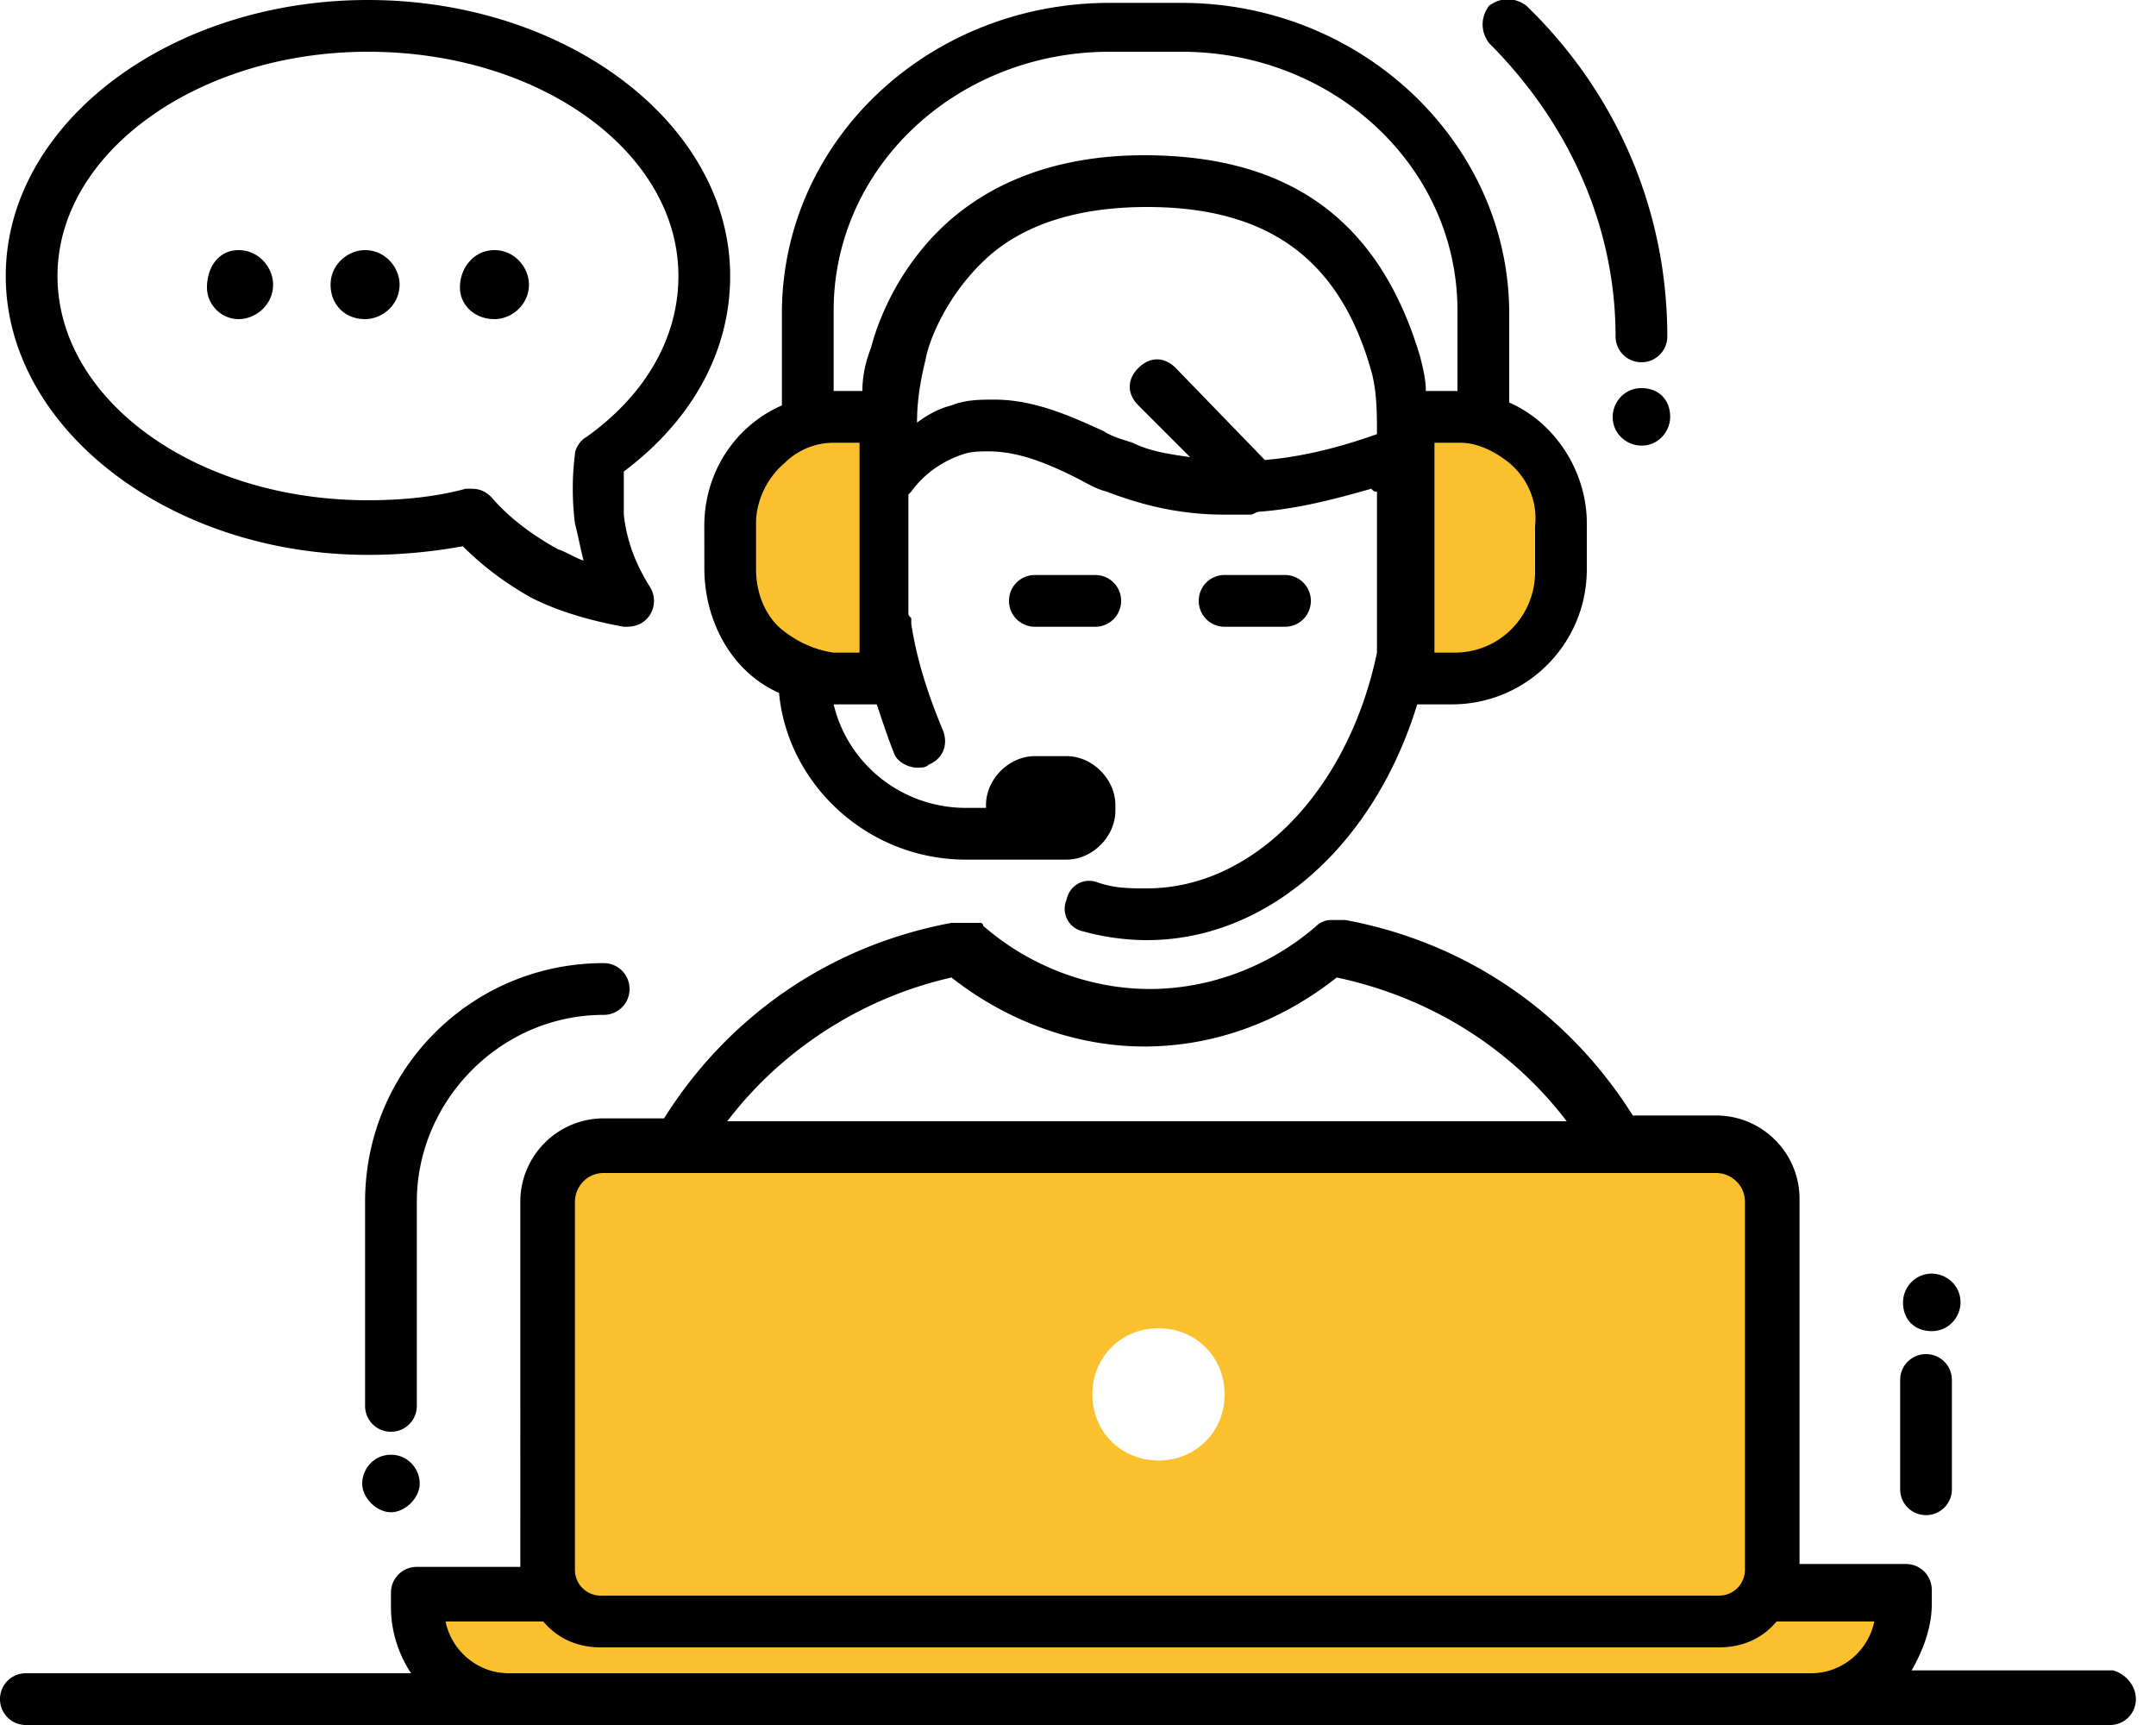 <svg viewBox="0 0 75 60" xmlns="http://www.w3.org/2000/svg" fill-rule="evenodd" clip-rule="evenodd" stroke-linecap="round" stroke-linejoin="round" stroke-miterlimit="1.5"><g fill-rule="nonzero"><g fill="#fbc02d"><path d="M54.4 19.8v-1.6c0-2.1-1.7-3.8-3.8-3.8h-1.7v9.1h1.7c2.1.1 3.8-1.6 3.8-3.7zm-25.3 3.8h1.7v-9.1h-1.7c-2.1 0-3.8 1.7-3.8 3.8v1.6c.1 2 1.8 3.7 3.8 3.7z" stroke="#000" stroke-width=".03"/><path d="M61.3 55.5c.2-.3.3-.6.3-.9V41.8c0-1.1-.9-1.9-1.9-1.9H21c-1.1 0-1.9.9-1.9 1.9v12.7c0 .3.1.7.3.9h-4.8v.5c0 1.8 1.4 3.2 3.2 3.2H63c1.8 0 3.2-1.4 3.2-3.2v-.5c0 .1-2 .1-4.9.1zm-21-4.7c-1.3 0-2.3-1-2.3-2.3 0-1.3 1-2.3 2.3-2.3 1.3 0 2.3 1 2.3 2.3 0 1.3-1 2.3-2.3 2.3z"/></g><path d="M38.1 20c.5 0 .9.4.9.9s-.4.9-.9.9H36c-.5 0-.9-.4-.9-.9s.4-.9.9-.9h2.1zm6.6 1.8c.5 0 .9-.4.9-.9s-.4-.9-.9-.9h-2.1c-.5 0-.9.4-.9.9s.4.9.9.9h2.1zm29.6 37.3c0 .5-.4.9-.9.9H.9c-.5 0-.9-.4-.9-.9s.4-.9.9-.9h13.4c-.4-.6-.7-1.4-.7-2.3v-.5c0-.5.4-.9.9-.9h3.6V41.8c0-1.6 1.3-2.9 2.9-2.9h2.1c2.2-3.5 5.7-6 10-6.8h1s.1 0 .1.1c1.6 1.4 3.7 2.2 5.8 2.2 2.1 0 4.2-.8 5.8-2.2.1-.1.3-.2.5-.2h.5c4.3.8 7.8 3.3 10 6.8h2.9c1.6 0 2.9 1.3 2.9 2.9v12.7h3.7c.5 0 .9.4.9.9v.5c0 .8-.3 1.6-.7 2.3h7c.4.1.8.5.8 1zM25.3 39h29.2c-1.9-2.5-4.7-4.3-8-5-1.9 1.5-4.2 2.4-6.7 2.4-2.4 0-4.8-.9-6.7-2.4-3.1.7-5.9 2.5-7.8 5zM20 54.6c0 .5.4.9.9.9h38.9c.5 0 .9-.4.9-.9V41.8c0-.6-.5-1-1-1H21c-.6 0-1 .5-1 1v12.8zm45.2 1.8h-3.4c-.5.6-1.2.9-2 .9H20.9c-.8 0-1.5-.3-2-.9h-3.4c.2 1 1.1 1.8 2.2 1.8H63c1.1 0 2-.8 2.2-1.8zM24.5 18.3c0-1.9 1.1-3.5 2.7-4.2v-3.2c0-6 5.1-10.8 11.4-10.8h2.5C47.4.1 52.5 5 52.5 10.9V14c1.6.7 2.7 2.4 2.7 4.2v1.6c0 2.6-2.1 4.7-4.7 4.7h-1.2c-1.5 4.9-5.2 8.2-9.4 8.2-.7 0-1.5-.1-2.2-.3a.8.8 0 0 1-.6-1.1c.1-.5.6-.8 1.1-.6.6.2 1.1.2 1.7.2 3.7 0 7-3.4 8-8.2v-5.6c-.1 0-.1 0-.2-.1-1.4.4-2.6.7-3.9.8-.1 0-.2.1-.3.1h-.9c-1.5 0-2.8-.3-4.1-.8-.4-.1-.7-.3-1.1-.5-1-.5-2-.9-3-.9-.3 0-.6 0-.9.1-.6.2-1.3.6-1.8 1.3l-.1.1v4.1c0 .1 0 .1.1.2v.2c.2 1.3.6 2.5 1.1 3.7.2.5 0 1-.5 1.2-.1.1-.2.1-.4.1-.3 0-.7-.2-.8-.5-.2-.5-.4-1.1-.6-1.7H29c.5 2.1 2.4 3.6 4.6 3.6h.7V28c0-.9.8-1.7 1.7-1.7h1.1c.9 0 1.7.8 1.7 1.7v.2c0 .9-.8 1.7-1.7 1.7h-3.5c-3.4 0-6.2-2.6-6.5-5.8-1.6-.7-2.598-2.438-2.598-4.338L24.5 18.3zm23.4-3.2c0-.7 0-1.5-.2-2.2-1.1-3.9-3.6-5.7-7.8-5.7-2.4 0-4.3.6-5.6 1.8-1.4 1.3-2 2.9-2.1 3.5-.2.8-.3 1.5-.3 2.2.4-.3.8-.5 1.2-.6.5-.2 1-.2 1.5-.2 1.4 0 2.7.6 3.8 1.1.3.2.7.3 1 .4.6.3 1.3.4 2 .5l-1.8-1.8c-.4-.4-.4-.9 0-1.3s.9-.4 1.3 0L44 16c1.2-.1 2.5-.4 3.9-.9zm4.6 1c-.5-.4-1.1-.7-1.7-.7h-.9v7.3h.7c1.6 0 2.8-1.3 2.8-2.8v-1.6c.1-.9-.3-1.7-.9-2.2zM29 13.6h1c0-.5.1-1 .3-1.5.2-.8.9-2.8 2.7-4.4 1.7-1.5 4-2.3 6.8-2.3 5.1 0 8.2 2.3 9.6 7 .1.4.2.8.2 1.2h1.1v-2.8c0-5-4.3-9-9.6-9h-2.5c-5.3 0-9.6 4-9.6 9v2.8zm-2.7 6.2c0 .8.3 1.6.9 2.1.5.4 1.1.7 1.8.8h.9v-7.3H29c-.7 0-1.3.3-1.7.7-.6.5-1 1.3-1 2.1v1.6zM21 35.3c.5 0 .9-.4.9-.9s-.4-.9-.9-.9c-4.6 0-8.3 3.7-8.3 8.3v7.1c0 .5.4.9.9.9s.9-.4.9-.9v-7.1c0-3.5 2.9-6.5 6.5-6.5zm46 17.4c.5 0 .9-.4.9-.9V48c0-.5-.4-.9-.9-.9s-.9.4-.9.9v3.8c0 .5.4.9.9.9zm.2-6.4c.6 0 1-.5 1-1 0-.6-.5-1-1-1-.6 0-1 .5-1 1 0 .6.4 1 1 1zm-53.6 4.3c-.6 0-1 .5-1 1s.5 1 1 1 1-.5 1-1-.4-1-1-1zm43.5-37.1c-.6 0-1 .5-1 1 0 .6.5 1 1 1 .6 0 1-.5 1-1 0-.6-.4-1-1-1zm-.9-1.8c0 .5.4.9.9.9s.9-.4.9-.9c0-4.3-1.7-8.4-4.9-11.5-.4-.3-.9-.3-1.3 0-.3.4-.3.9 0 1.3 2.8 2.8 4.4 6.4 4.4 10.2zM.2 9.6C.2 4.3 5.9 0 12.8 0c6.9 0 12.6 4.3 12.6 9.6 0 2.6-1.3 5-3.7 6.8v1.5c.1.9.4 1.7.9 2.5.2.3.2.7 0 1-.2.3-.5.4-.8.4h-.1c-1.1-.2-2.2-.5-3.2-1-.9-.5-1.7-1.1-2.4-1.8-1.1.2-2.2.3-3.3.3C5.9 19.3.2 14.9.2 9.6zm1.8 0c0 4.3 4.8 7.8 10.8 7.8 1.1 0 2.3-.1 3.4-.4h.2c.3 0 .5.1.7.3.6.7 1.4 1.3 2.3 1.8.3.1.6.3.9.4-.1-.4-.2-.9-.3-1.3-.1-.8-.1-1.6 0-2.4 0-.2.2-.5.4-.6 2.1-1.5 3.2-3.5 3.2-5.6 0-4.3-4.8-7.8-10.8-7.8C6.9 1.8 2 5.3 2 9.6zm15.2 1.5c.6 0 1.2-.5 1.2-1.2 0-.6-.5-1.2-1.2-1.2S16 9.3 16 10c0 .6.5 1.1 1.2 1.1zm-4.5 0c.6 0 1.2-.5 1.2-1.2 0-.6-.5-1.2-1.2-1.2-.6 0-1.2.5-1.2 1.2s.5 1.2 1.2 1.2zm-4.4 0c.6 0 1.2-.5 1.2-1.2 0-.6-.5-1.2-1.2-1.2s-1.1.6-1.1 1.3c0 .6.5 1.1 1.1 1.1z"/></g></svg>